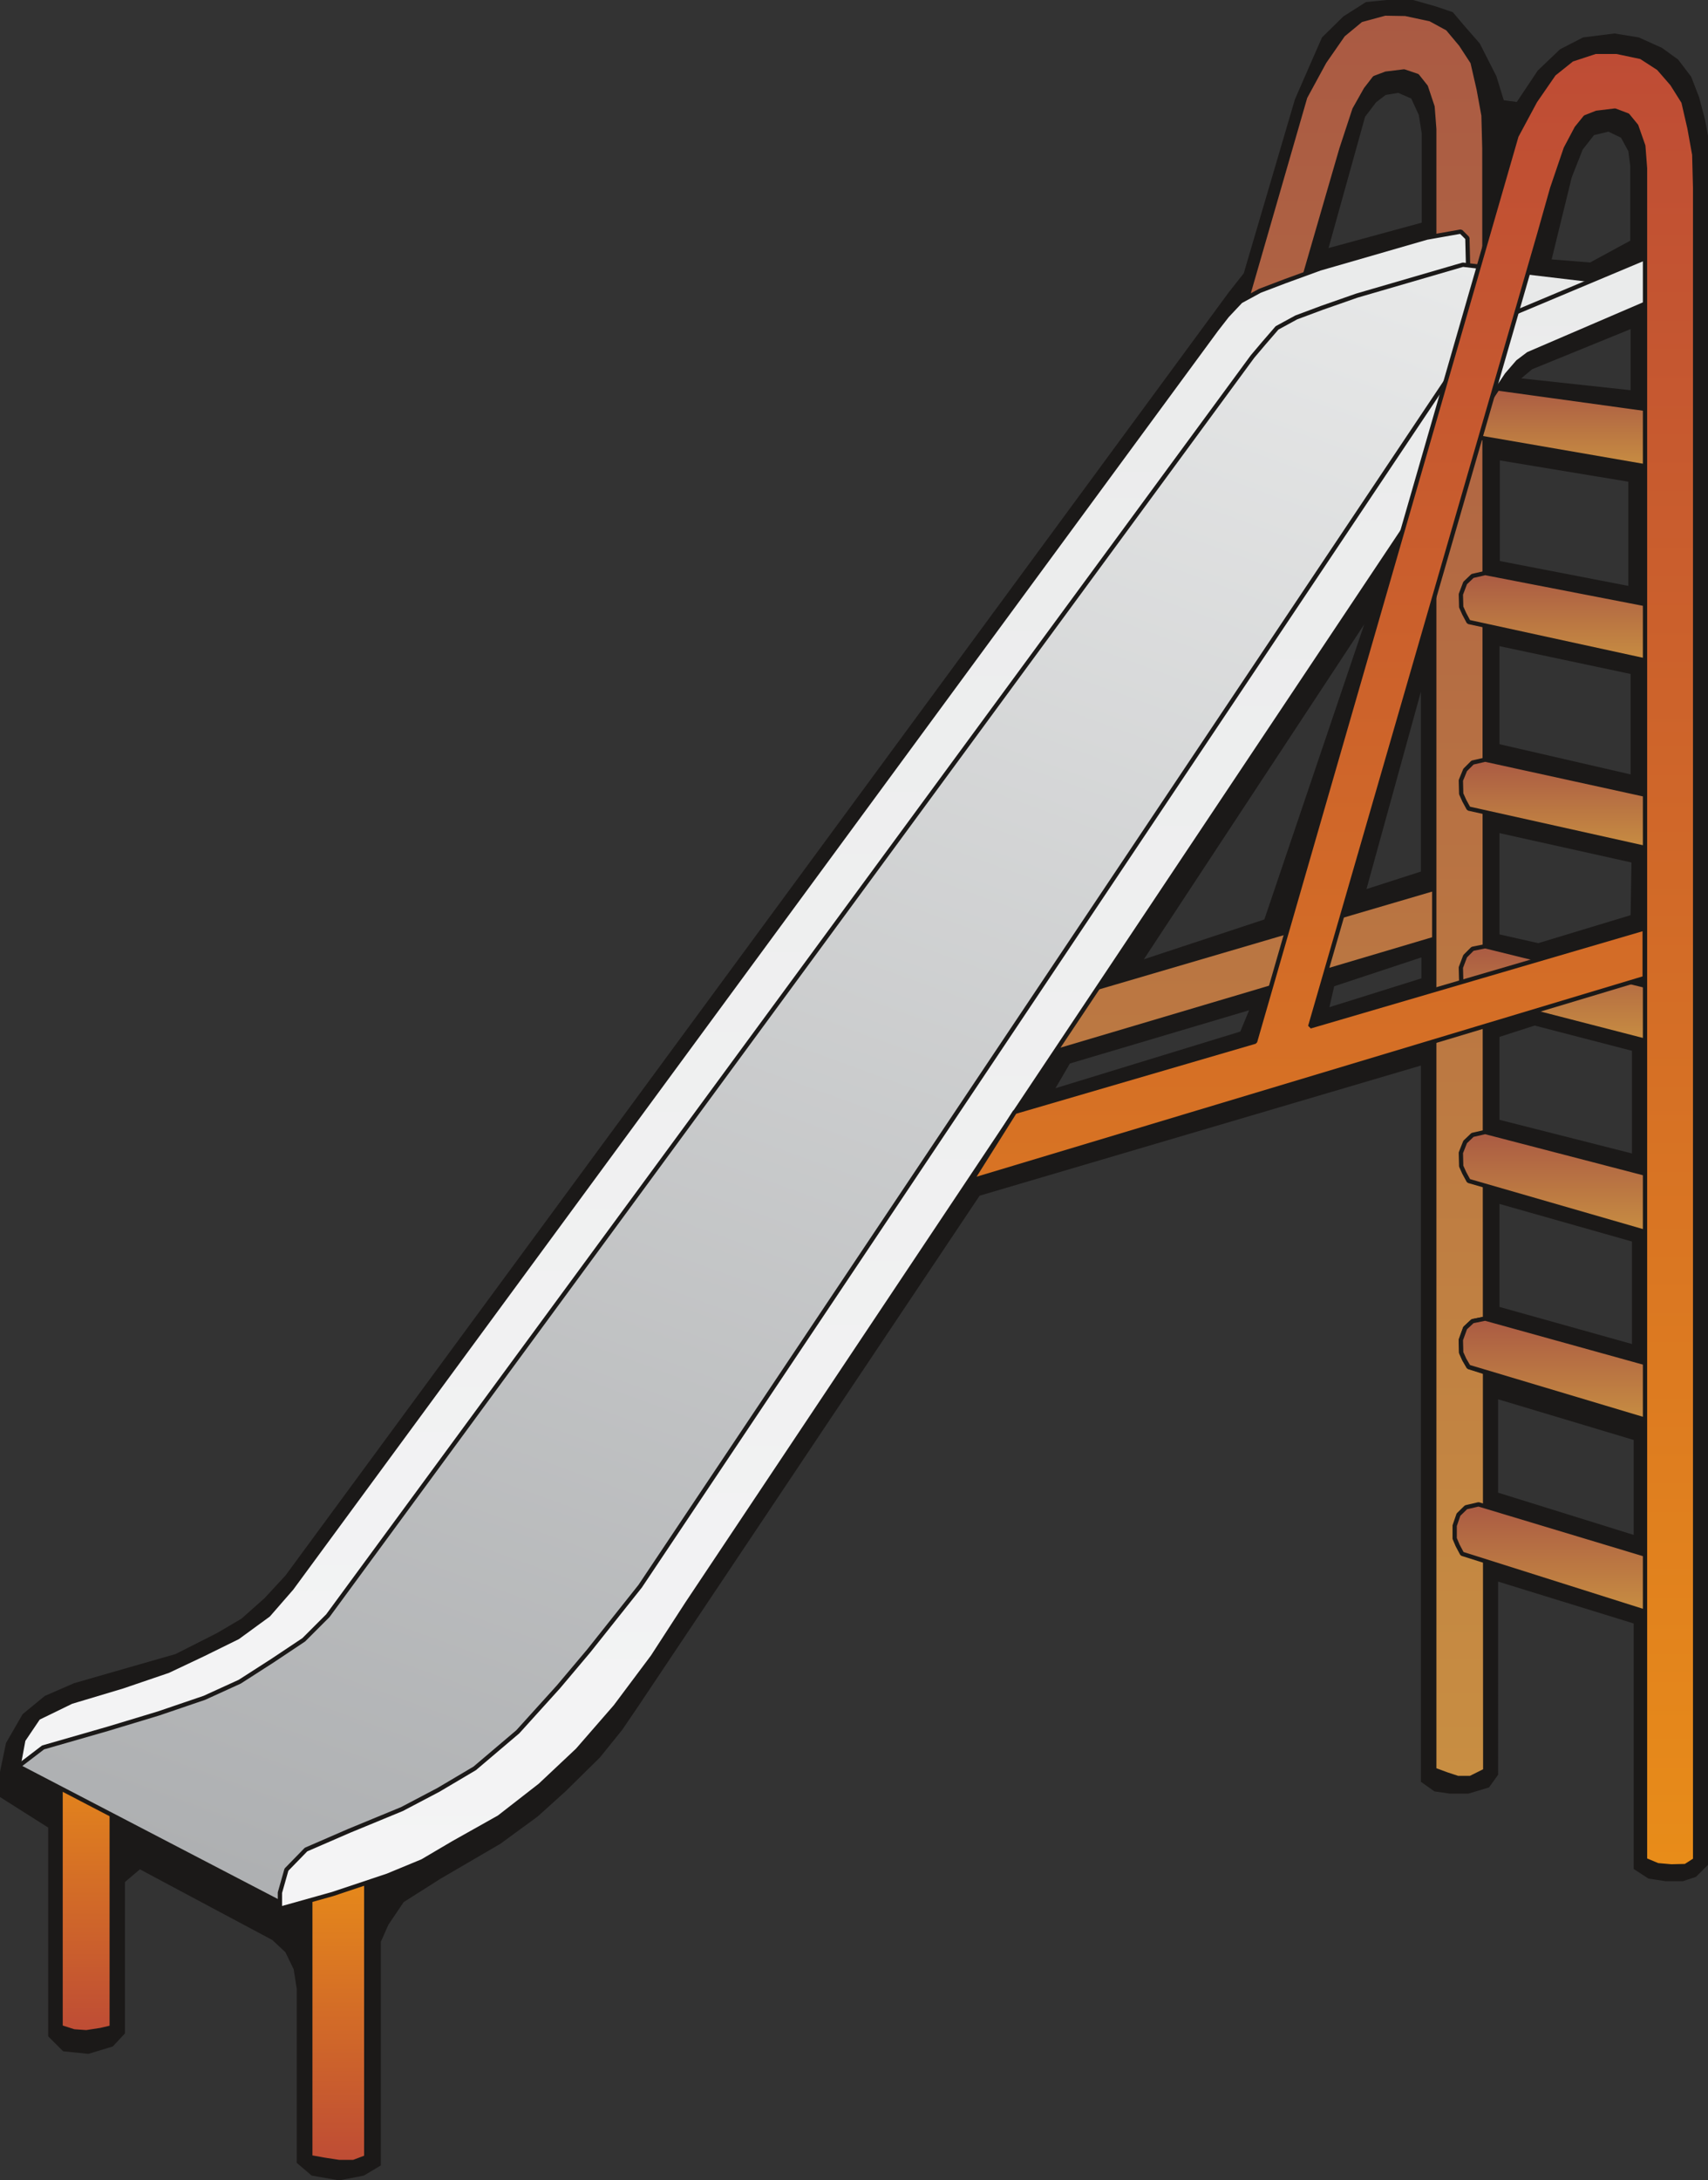 <svg xmlns="http://www.w3.org/2000/svg" xml:space="preserve" width="99.52mm" height="480" fill-rule="evenodd" stroke-linejoin="round" stroke-width="28.222" preserveAspectRatio="xMidYMid" version="1.2" viewBox="0 0 9952 12700"><rect x="0" y="0" width="9952" height="12700" fill="#333333" stroke="none"/><defs class="ClipPathGroup"><clipPath id="a" clipPathUnits="userSpaceOnUse"><path d="M0 0h9952v12700H0z"/></clipPath></defs><g class="SlideGroup"><g class="Slide" clip-path="url(#a)"><g class="Page"><g class="com.sun.star.drawing.PolyPolygonShape"><path fill="none" d="M0 0h9954v12702H0z" class="BoundingBox"/><defs><linearGradient id="b" x1="4976" x2="4976" y1="12700" y2="-1" gradientUnits="userSpaceOnUse"><stop offset="0" style="stop-color:#1b1918"/><stop offset="1" style="stop-color:#1b1918"/></linearGradient></defs><path d="m8762 584-43-140-97-191-84-96-73-86-97-33-134-38h-155l-120 12-132 84-124 122-69 157-89 204-298 1013-86 109-5498 7477-122 132-134 119-143 84-241 122-328 94-264 76-170 74-129 106-97 168-35 168v147l281 178v1216l87 87 147 15 142-43 71-76v-882l87-74 772 412 76 71 48 99 18 114v1014l87 74 160 28 144-28 99-59v-1303l44-99 89-132 216-137 348-203 216-158 163-147 201-198 129-160 102-150 1981-2962 2571-758v4172l79 56 89 13h109l120-36 53-74V9213l790 244v1430l86 56 99 15h102l76-25 71-71V797l-18-99-35-132-46-119-76-100-94-68-135-61-142-23-183 23-134 69-130 124-122 183-76-10Zm-813 3053L6665 5588l702-232 582-1719Zm330 393-317 1149 317-102V4030ZM6234 6195l1044-310-51 124-1077 330 84-144Zm1540-450 508-168v122l-536 168 28-122Zm955 2406v544l790 246v-553l-790-237Zm8-1138v600l772 216v-597l-772-219Zm0-973 205-66 567 147v598l-772-196v-483Zm0-1187v590l226 51 538-163 5-307-769-171Zm0-1089v571l764 176v-585l-764-162Zm2-1082v586l749 145v-607l-749-124Zm762-765-574 234-63 53 637 69v-356Zm-343-884-117 478 224 18 234-127V967l-11-86-43-79-73-35-84 20-66 84-64 162Zm-891-363-44-96-76-33-73 12-56 43-64 84-213 765 543-148V777l-17-107Z" style="fill:url(#b)"/></g><g class="com.sun.star.drawing.PolyPolygonShape"><path fill="none" d="M4424 66h4244v10305H4424z" class="BoundingBox"/><defs><linearGradient id="c" x1="6545" x2="6545" y1="10357" y2="79" gradientUnits="userSpaceOnUse"><stop offset="0" style="stop-color:#c88e42"/><stop offset="1" style="stop-color:#aa5a43"/></linearGradient></defs><path d="m8649 866 5 9448-86 43h-74l-61-20-76-28V752l-10-130-39-117-50-63-77-26-106 13-66 25-51 66-66 117-76 231-79 272-1335 4611 1955-574v292L4437 6633l299-391 1346-402L7605 566l112-206 109-157 104-86 140-38 119 2 145 31 101 55 77 92 68 104 36 157 28 153 5 193Z" style="fill:url(#c)"/><path fill="none" stroke="#1B1918" stroke-linejoin="bevel" stroke-width="25" d="m8649 866 5 9448-86 43h-74l-61-20-76-28V752l-10-130-39-117-50-63-77-26-106 13-66 25-51 66-66 117-76 231-79 272-1335 4611 1955-574v292L4437 6633l299-391 1346-402L7605 566l112-206 109-157 104-86 140-38 119 2 145 31 101 55 77 92 68 104 36 157 28 153 5 193Z"/></g><g class="com.sun.star.drawing.PolyPolygonShape"><path fill="none" d="M96 1336h8476v9350H96z" class="BoundingBox"/><defs><linearGradient id="d" x1="4333" x2="4333" y1="10671" y2="1348" gradientUnits="userSpaceOnUse"><stop offset="0" style="stop-color:#f4f4f5"/><stop offset="1" style="stop-color:#eaebeb"/></linearGradient></defs><path d="m8314 1384-623 180-203 74-147 56-112 61-79 84-63 81-5388 7332-135 155-178 130-201 99-205 97-267 91-297 89-193 94-87 129-27 145 782 391 2768-1338 4899-7625-8-322-38-38-198 35Z" style="fill:url(#d)"/><path fill="none" stroke="#1B1918" stroke-linejoin="bevel" stroke-width="25" d="m8314 1384-623 180-203 74-147 56-112 61-79 84-63 81-5388 7332-135 155-178 130-201 99-205 97-267 91-297 89-193 94-87 129-27 145 782 391 2768-1338 4899-7625-8-322-38-38-198 35Z"/></g><g class="com.sun.star.drawing.PolyPolygonShape"><path fill="none" d="M8499 2240h1146v498H8499z" class="BoundingBox"/><defs><linearGradient id="e" x1="9071" x2="9071" y1="2723" y2="2252" gradientUnits="userSpaceOnUse"><stop offset="0" style="stop-color:#c88e42"/><stop offset="1" style="stop-color:#aa5a43"/></linearGradient></defs><path d="m9631 2724-1074-186-25-43-18-43-2-74 25-67 43-41 74-17 964 133 13 338Z" style="fill:url(#e)"/><path fill="none" stroke="#1B1918" stroke-linejoin="bevel" stroke-width="25" d="m9631 2724-1074-186-25-43-18-43-2-74 25-67 43-41 74-17 964 133 13 338Z"/></g><g class="com.sun.star.drawing.PolyPolygonShape"><path fill="none" d="M340 10165h325v1687H340z" class="BoundingBox"/><defs><linearGradient id="f" x1="502" x2="502" y1="10178" y2="11838" gradientUnits="userSpaceOnUse"><stop offset="0" style="stop-color:#e88c19"/><stop offset="1" style="stop-color:#be4c35"/></linearGradient></defs><path d="m353 10185 298-7v1632l-64 15-84 13-72-5-78-25v-1623Z" style="fill:url(#f)"/><path fill="none" stroke="#1B1918" stroke-linejoin="bevel" stroke-width="25" d="m353 10185 298-7v1632l-64 15-84 13-72-5-78-25v-1623Z"/></g><g class="com.sun.star.drawing.PolyPolygonShape"><path fill="none" d="M94 1529h9721v9571H94z" class="BoundingBox"/><defs><linearGradient id="g" x1="7055" x2="2853" y1="542" y2="12086" gradientUnits="userSpaceOnUse"><stop offset="0" style="stop-color:#eaebeb"/><stop offset="1" style="stop-color:#abadaf"/></linearGradient></defs><path d="m8524 1542-618 180-203 71-150 56-112 61-77 89-66 78-5388 7335-140 140-183 122-190 122-206 94-267 91-294 89-379 109-144 110 1531 797 556-188 702-396 547-574 378-470 4979-7330 209-261 238-87 554-86-1277-152Z" style="fill:url(#g)"/><path fill="none" stroke="#1B1918" stroke-linejoin="bevel" stroke-width="25" d="m8524 1542-618 180-203 71-150 56-112 61-77 89-66 78-5388 7335-140 140-183 122-190 122-206 94-267 91-294 89-379 109-144 110 1531 797 556-188 702-396 547-574 378-470 4979-7330 209-261 238-87 554-86-1277-152Z"/></g><g class="com.sun.star.drawing.PolyPolygonShape"><path fill="none" d="M1795 10853h353v1755h-353z" class="BoundingBox"/><defs><linearGradient id="h" x1="1971" x2="1971" y1="10866" y2="12594" gradientUnits="userSpaceOnUse"><stop offset="0" style="stop-color:#e88c19"/><stop offset="1" style="stop-color:#be4c35"/></linearGradient></defs><path d="M1808 10866h326v1700l-74 28h-84l-85-13-83-15v-1700Z" style="fill:url(#h)"/><path fill="none" stroke="#1B1918" stroke-linejoin="bevel" stroke-width="25" d="M1808 10866h326v1700l-74 28h-84l-85-13-83-15v-1700Z"/></g><g class="com.sun.star.drawing.PolyPolygonShape"><path fill="none" d="M1618 1402h8192v9731H1618z" class="BoundingBox"/><defs><linearGradient id="i" x1="5713" x2="5713" y1="11119" y2="1415" gradientUnits="userSpaceOnUse"><stop offset="0" style="stop-color:#f4f4f5"/><stop offset="1" style="stop-color:#eaebeb"/></linearGradient></defs><path d="m9796 1415-28 276-863 371-61 46-64 74-4776 7159-201 310-217 290-221 254-218 205-239 186-267 150-180 106-203 84-320 107-307 86v-94l38-134 114-117 251-109 308-127 213-112 211-125 251-213 237-262 177-210 299-376 4783-7150 107-140 86-68 99-51 991-416Z" style="fill:url(#i)"/><path fill="none" stroke="#1B1918" stroke-linejoin="bevel" stroke-width="25" d="m9796 1415-28 276-863 371-61 46-64 74-4776 7159-201 310-217 290-221 254-218 205-239 186-267 150-180 106-203 84-320 107-307 86v-94l38-134 114-117 251-109 308-127 213-112 211-125 251-213 237-262 177-210 299-376 4783-7150 107-140 86-68 99-51 991-416Z"/></g><g class="com.sun.star.drawing.PolyPolygonShape"><path fill="none" d="M8463 8750h1138v653H8463z" class="BoundingBox"/><defs><linearGradient id="j" x1="9031" x2="9031" y1="9389" y2="8763" gradientUnits="userSpaceOnUse"><stop offset="0" style="stop-color:#c88e42"/><stop offset="1" style="stop-color:#aa5a43"/></linearGradient></defs><path d="m9587 9389-1068-338-26-49-17-40v-75l22-64 44-43 73-17 972 293v333Z" style="fill:url(#j)"/><path fill="none" stroke="#1B1918" stroke-linejoin="bevel" stroke-width="25" d="m9587 9389-1068-338-26-49-17-40v-75l22-64 44-43 73-17 972 293v333Z"/></g><g class="com.sun.star.drawing.PolyPolygonShape"><path fill="none" d="M8499 7668h1141v653H8499z" class="BoundingBox"/><defs><linearGradient id="k" x1="9069" x2="9069" y1="8307" y2="7681" gradientUnits="userSpaceOnUse"><stop offset="0" style="stop-color:#4e8295"/><stop offset="1" style="stop-color:#fff"/></linearGradient></defs><path d="m9626 8307-1069-344-25-43-18-40-2-75 25-69 43-40 74-15 972 290v336Z" style="fill:url(#k)"/><path fill="none" stroke="#1B1918" stroke-linejoin="bevel" stroke-width="25" d="m9626 8307-1069-344-25-43-18-40-2-75 25-69 43-40 74-15 972 290v336Z"/></g><g class="com.sun.star.drawing.PolyPolygonShape"><path fill="none" d="M8499 7668h1138v627H8499z" class="BoundingBox"/><defs><linearGradient id="l" x1="9067" x2="9067" y1="8281" y2="7681" gradientUnits="userSpaceOnUse"><stop offset="0" style="stop-color:#c88e42"/><stop offset="1" style="stop-color:#aa5a43"/></linearGradient></defs><path d="m9623 8281-1066-319-25-43-18-40-2-74 25-69 43-40 74-15 969 269v331Z" style="fill:url(#l)"/><path fill="none" stroke="#1B1918" stroke-linejoin="bevel" stroke-width="25" d="m9623 8281-1066-319-25-43-18-40-2-74 25-69 43-40 74-15 969 269v331Z"/></g><g class="com.sun.star.drawing.PolyPolygonShape"><path fill="none" d="M8499 6581h1138v620H8499z" class="BoundingBox"/><defs><linearGradient id="m" x1="9067" x2="9067" y1="7186" y2="6593" gradientUnits="userSpaceOnUse"><stop offset="0" style="stop-color:#c88e42"/><stop offset="1" style="stop-color:#aa5a43"/></linearGradient></defs><path d="m9623 7187-1066-308-25-46-18-40-2-78 25-63 43-41 74-17 969 252v341Z" style="fill:url(#m)"/><path fill="none" stroke="#1B1918" stroke-linejoin="bevel" stroke-width="25" d="m9623 7187-1066-308-25-46-18-40-2-78 25-63 43-41 74-17 969 252v341Z"/></g><g class="com.sun.star.drawing.PolyPolygonShape"><path fill="none" d="M8499 5499h1138v587H8499z" class="BoundingBox"/><defs><linearGradient id="n" x1="9067" x2="9067" y1="6072" y2="5512" gradientUnits="userSpaceOnUse"><stop offset="0" style="stop-color:#c88e42"/><stop offset="1" style="stop-color:#aa5a43"/></linearGradient></defs><path d="m9623 6072-1066-275-25-46-18-40-2-75 25-66 43-43 74-15 969 239v321Z" style="fill:url(#n)"/><path fill="none" stroke="#1B1918" stroke-linejoin="bevel" stroke-width="25" d="m9623 6072-1066-275-25-46-18-40-2-75 25-66 43-43 74-15 969 239v321Z"/></g><g class="com.sun.star.drawing.PolyPolygonShape"><path fill="none" d="M8499 4412h1158v554H8499z" class="BoundingBox"/><defs><linearGradient id="o" x1="9077" x2="9077" y1="4951" y2="4424" gradientUnits="userSpaceOnUse"><stop offset="0" style="stop-color:#c88e42"/><stop offset="1" style="stop-color:#aa5a43"/></linearGradient></defs><path d="m9643 4952-1086-242-25-46-18-40-2-78 25-61 43-43 74-17 963 211 26 316Z" style="fill:url(#o)"/><path fill="none" stroke="#1B1918" stroke-linejoin="bevel" stroke-width="25" d="m9643 4952-1086-242-25-46-18-40-2-78 25-61 43-43 74-17 963 211 26 316Z"/></g><g class="com.sun.star.drawing.PolyPolygonShape"><path fill="none" d="M8499 3325h1146v546H8499z" class="BoundingBox"/><defs><linearGradient id="p" x1="9071" x2="9071" y1="3856" y2="3337" gradientUnits="userSpaceOnUse"><stop offset="0" style="stop-color:#c88e42"/><stop offset="1" style="stop-color:#aa5a43"/></linearGradient></defs><path d="m9631 3857-1074-234-25-47-18-40-2-74 25-66 43-41 74-17 964 187 13 332Z" style="fill:url(#p)"/><path fill="none" stroke="#1B1918" stroke-linejoin="bevel" stroke-width="25" d="m9631 3857-1074-234-25-47-18-40-2-74 25-66 43-41 74-17 964 187 13 332Z"/></g><g class="com.sun.star.drawing.PolyPolygonShape"><path fill="none" d="M5649 289h4242v10597H5649z" class="BoundingBox"/><defs><linearGradient id="q" x1="7769" x2="7769" y1="10872" y2="302" gradientUnits="userSpaceOnUse"><stop offset="0" style="stop-color:#e88c19"/><stop offset="1" style="stop-color:#be4c35"/></linearGradient></defs><path d="M9877 1094v9740l-56 36-83 2-79-7-74-31V980l-10-130-41-117-50-61-74-28-107 13-66 26-51 63-63 119-79 232-76 269-1334 4613 1949-571v289L5662 6876l251-399 1400-409L8836 792l109-203 109-158 105-84 137-45h124l142 30 102 66 79 91 66 105 35 152 28 155 5 193Z" style="fill:url(#q)"/><path fill="none" stroke="#1B1918" stroke-linejoin="bevel" stroke-width="25" d="M9877 1094v9740l-56 36-83 2-79-7-74-31V980l-10-130-41-117-50-61-74-28-107 13-66 26-51 63-63 119-79 232-76 269-1334 4613 1949-571v289L5662 6876l251-399 1400-409L8836 792l109-203 109-158 105-84 137-45h124l142 30 102 66 79 91 66 105 35 152 28 155 5 193Z"/></g></g></g></g></svg>
